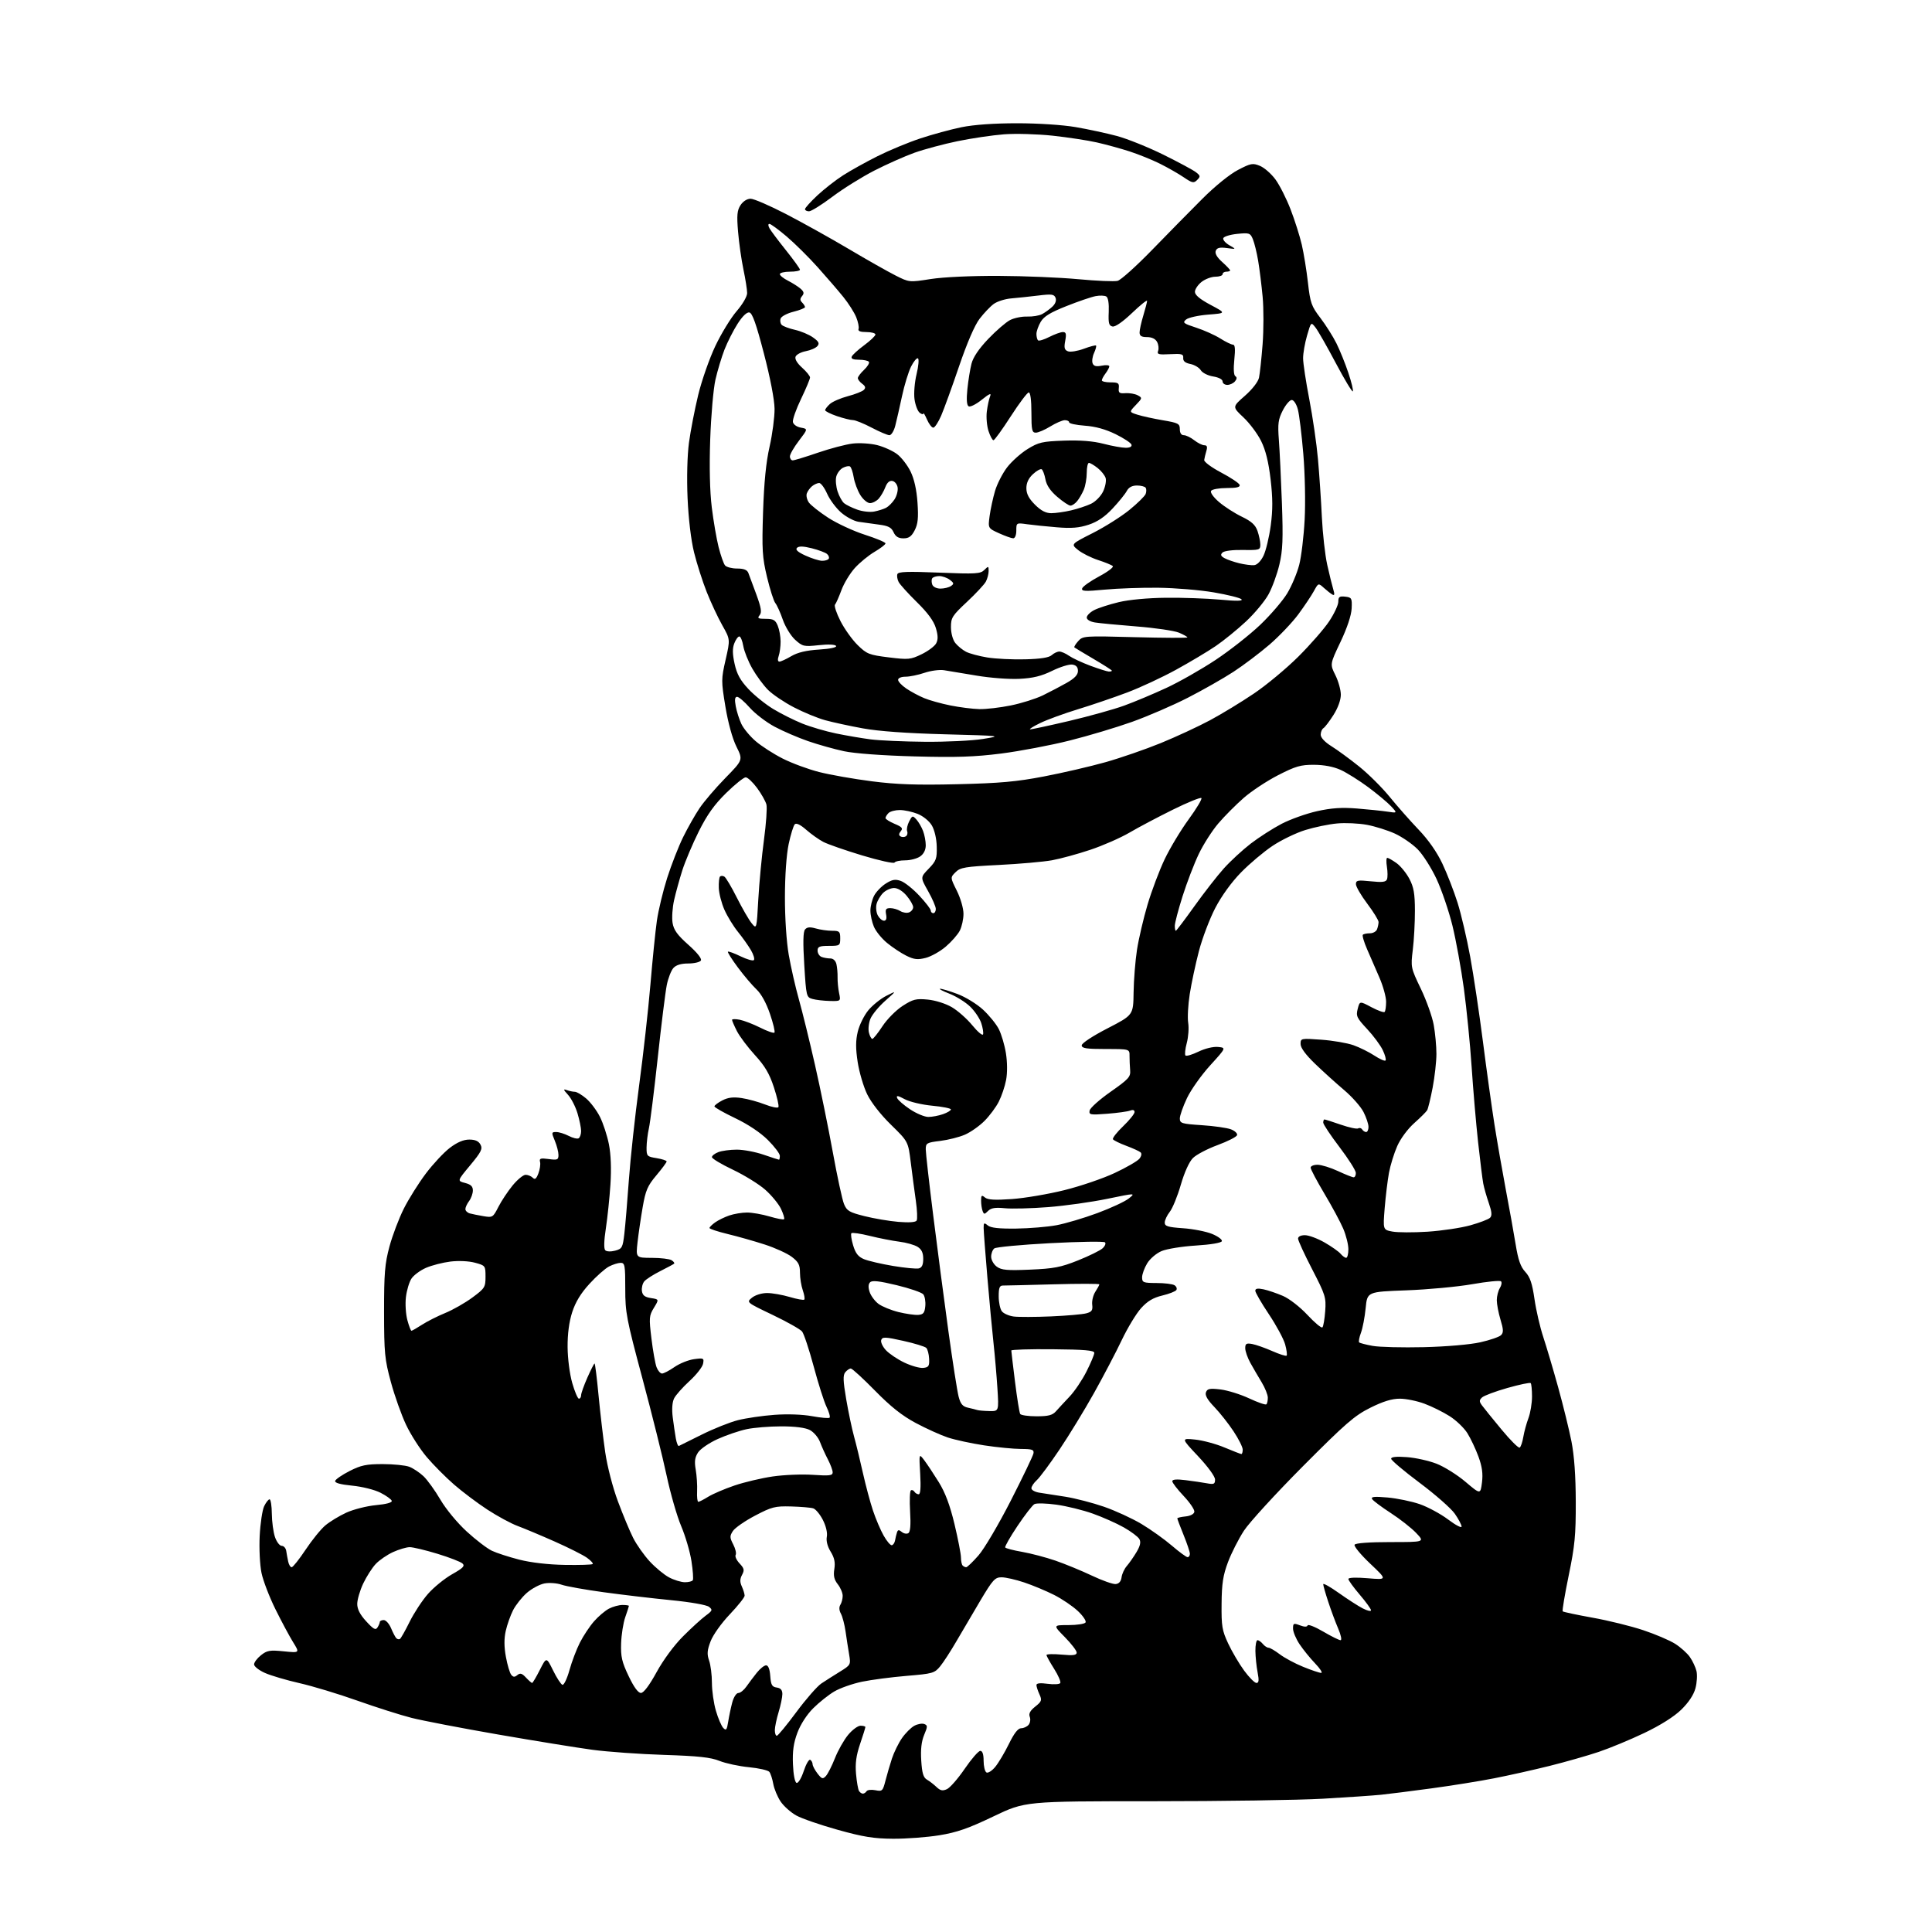 <?xml version="1.0" encoding="UTF-8" standalone="no"?>
<svg 
  version="1.1" 
  xmlns="http://www.w3.org/2000/svg" 
  xmlns:xlink="http://www.w3.org/1999/xlink" 
  xmlns:svg="http://www.w3.org/2000/svg"
  xmlns:rdf="http://www.w3.org/1999/02/22-rdf-syntax-ns#"
  xmlns:cc="http://creativecommons.org/ns#"
  xmlns:dc="http://purl.org/dc/elements/1.1/"
  viewBox="0 0 768 768"
  width="768"
  height="768"
>
<style>svg {background-color: white; }</style>"
<path stroke="none" fill="black" fill-rule="evenodd" d="M355.00,730.93C347.34,730.88 343.08,730.19 333.02,727.38C326.16,725.47 318.75,722.91 316.56,721.70C314.37,720.49 311.56,717.99 310.31,716.14C309.07,714.29 307.75,711.14 307.39,709.14C307.03,707.14 306.33,704.98 305.83,704.35C305.33,703.71 301.67,702.88 297.71,702.49C293.74,702.11 288.48,700.97 286.00,699.98C282.51,698.57 277.59,698.04 264.00,697.60C254.38,697.30 241.55,696.38 235.50,695.57C229.45,694.75 212.57,692.02 198.00,689.49C183.43,686.96 167.94,683.98 163.60,682.88C159.25,681.78 149.58,678.70 142.10,676.05C134.62,673.39 124.28,670.26 119.11,669.09C113.95,667.92 107.76,666.10 105.36,665.04C102.96,663.98 101.00,662.44 101.00,661.63C101.00,660.81 102.24,659.17 103.75,657.97C106.16,656.06 107.27,655.87 112.83,656.43C119.16,657.07 119.16,657.07 116.51,652.79C115.05,650.43 111.89,644.54 109.49,639.69C107.09,634.85 104.59,628.35 103.95,625.25C103.30,622.14 102.98,615.55 103.23,610.56C103.48,605.58 104.28,600.26 105.00,598.75C105.73,597.24 106.70,596.00 107.16,596.00C107.62,596.00 108.03,598.59 108.06,601.75C108.09,604.91 108.65,609.08 109.31,611.00C109.96,612.92 111.17,614.50 111.99,614.50C112.80,614.50 113.61,615.40 113.78,616.50C113.94,617.60 114.29,619.51 114.56,620.75C114.82,621.99 115.44,623.00 115.94,623.00C116.44,623.00 118.92,619.87 121.46,616.06C124.00,612.24 127.52,607.89 129.29,606.40C131.06,604.90 134.82,602.61 137.65,601.31C140.49,600.01 145.79,598.66 149.44,598.32C153.56,597.94 155.94,597.29 155.73,596.60C155.55,596.00 153.54,594.55 151.26,593.39C148.94,592.20 144.00,590.96 140.00,590.57C135.24,590.10 133.00,589.47 133.23,588.68C133.43,588.03 136.01,586.26 138.97,584.75C143.48,582.45 145.63,582.00 152.11,582.00C156.38,582.00 161.14,582.48 162.68,583.06C164.23,583.65 166.78,585.34 168.34,586.81C169.90,588.29 172.93,592.49 175.07,596.15C177.29,599.93 181.79,605.38 185.53,608.80C189.13,612.11 193.63,615.54 195.51,616.44C197.40,617.34 202.30,618.93 206.41,619.98C211.05,621.16 217.89,621.96 224.48,622.07C230.31,622.17 235.31,622.02 235.60,621.73C235.88,621.45 234.85,620.32 233.31,619.22C231.76,618.12 226.00,615.22 220.50,612.78C215.00,610.34 208.36,607.56 205.75,606.59C203.14,605.63 197.74,602.70 193.75,600.10C189.76,597.49 183.80,593.01 180.50,590.14C177.20,587.27 172.31,582.36 169.64,579.21C166.97,576.07 163.27,570.30 161.42,566.38C159.57,562.47 156.85,554.82 155.38,549.38C152.93,540.38 152.69,537.89 152.67,521.50C152.66,506.15 152.98,502.32 154.82,495.50C156.01,491.10 158.58,484.33 160.52,480.46C162.47,476.59 166.41,470.30 169.28,466.50C172.15,462.69 176.45,458.09 178.83,456.28C181.75,454.07 184.26,453.00 186.54,453.00C188.91,453.00 190.25,453.60 191.00,455.00C191.91,456.70 191.30,457.93 186.90,463.22C181.73,469.43 181.73,469.43 184.86,470.24C187.21,470.85 187.99,471.62 187.97,473.28C187.95,474.50 187.28,476.37 186.47,477.44C185.66,478.51 185.00,479.94 185.00,480.62C185.00,481.31 185.79,482.08 186.75,482.35C187.71,482.61 190.17,483.11 192.21,483.45C195.79,484.05 196.00,483.92 198.10,479.79C199.30,477.43 201.85,473.59 203.76,471.25C205.68,468.91 208.00,467.00 208.92,467.00C209.84,467.00 211.12,467.52 211.76,468.16C212.65,469.05 213.19,468.63 214.02,466.44C214.62,464.86 214.92,462.81 214.68,461.89C214.31,460.48 214.85,460.30 218.12,460.74C221.59,461.21 222.00,461.04 222.00,459.10C222.00,457.91 221.35,455.38 220.55,453.47C219.18,450.18 219.21,450.00 221.10,450.00C222.20,450.00 224.44,450.69 226.08,451.54C227.72,452.39 229.50,452.81 230.03,452.48C230.56,452.15 231.00,450.86 231.00,449.60C231.00,448.34 230.35,445.17 229.56,442.54C228.77,439.91 227.08,436.62 225.81,435.22C223.89,433.11 223.81,432.79 225.33,433.34C226.34,433.70 227.77,434.00 228.51,434.00C229.24,434.00 231.25,435.18 232.97,436.63C234.69,438.08 237.16,441.35 238.46,443.91C239.75,446.47 241.37,451.40 242.05,454.86C242.85,458.90 243.06,464.63 242.66,470.83C242.31,476.15 241.49,484.00 240.84,488.27C240.08,493.19 240.00,496.40 240.60,497.00C241.14,497.54 242.82,497.61 244.52,497.16C247.29,496.42 247.55,495.94 248.19,490.43C248.57,487.17 249.38,477.52 249.99,469.00C250.60,460.48 252.43,443.60 254.06,431.50C255.69,419.40 257.70,401.40 258.54,391.50C259.37,381.60 260.53,370.12 261.12,366.00C261.71,361.88 263.55,354.23 265.21,349.00C266.88,343.77 269.73,336.48 271.55,332.78C273.37,329.09 276.30,323.91 278.07,321.28C279.83,318.65 284.44,313.26 288.32,309.29C295.37,302.08 295.37,302.08 292.74,296.79C291.15,293.59 289.42,287.32 288.36,280.89C286.67,270.69 286.68,269.98 288.45,262.23C290.29,254.17 290.29,254.17 287.13,248.58C285.39,245.50 282.60,239.54 280.93,235.33C279.26,231.12 277.00,224.04 275.90,219.59C274.69,214.69 273.68,206.18 273.32,198.00C272.97,189.97 273.20,181.05 273.87,175.99C274.50,171.31 276.15,162.78 277.54,157.03C278.93,151.28 282.00,142.51 284.36,137.54C286.72,132.57 290.53,126.34 292.83,123.69C295.20,120.95 297.00,117.86 297.00,116.50C297.00,115.20 296.34,110.99 295.53,107.14C294.72,103.30 293.76,96.54 293.39,92.11C292.84,85.51 293.02,83.62 294.38,81.54C295.38,80.02 296.98,79.00 298.38,79.00C299.66,79.00 306.07,81.77 312.61,85.17C319.15,88.56 330.35,94.80 337.50,99.04C344.65,103.28 352.96,107.98 355.97,109.50C361.44,112.26 361.44,112.26 369.97,110.92C374.99,110.14 386.12,109.62 397.00,109.67C407.18,109.71 421.45,110.31 428.71,110.99C435.98,111.67 442.98,111.97 444.26,111.65C445.54,111.33 451.74,105.76 458.03,99.28C464.32,92.80 473.30,83.67 477.99,78.99C482.97,74.01 488.82,69.27 492.11,67.56C497.23,64.89 497.98,64.75 500.86,65.94C502.59,66.66 505.36,69.08 507.01,71.33C508.66,73.58 511.37,78.93 513.02,83.22C514.68,87.51 516.68,93.83 517.48,97.26C518.27,100.69 519.38,107.49 519.93,112.37C520.84,120.41 521.30,121.71 524.86,126.37C527.01,129.19 529.89,133.75 531.26,136.50C532.63,139.25 534.77,144.55 536.01,148.27C537.26,152.00 538.05,155.28 537.76,155.57C537.47,155.86 534.42,150.79 530.98,144.30C527.55,137.81 523.93,131.47 522.95,130.22C521.16,127.93 521.16,127.93 519.58,133.37C518.71,136.36 518.00,140.42 518.00,142.40C518.00,144.37 519.11,151.73 520.47,158.74C521.82,165.76 523.38,176.45 523.91,182.50C524.45,188.55 525.15,198.90 525.46,205.50C525.78,212.10 526.73,220.65 527.59,224.50C528.45,228.35 529.53,232.74 529.99,234.26C530.60,236.26 530.51,236.83 529.67,236.36C529.02,236.00 527.50,234.81 526.28,233.71C524.07,231.72 524.07,231.72 522.28,234.98C521.30,236.78 518.52,240.93 516.11,244.20C513.69,247.47 508.54,252.88 504.66,256.23C500.77,259.57 494.32,264.45 490.31,267.06C486.30,269.68 478.14,274.31 472.17,277.37C466.21,280.42 456.23,284.73 450.01,286.95C443.79,289.17 432.58,292.53 425.10,294.40C417.62,296.28 405.43,298.59 398.01,299.54C387.35,300.89 380.10,301.13 363.51,300.68C350.86,300.34 339.71,299.52 335.50,298.62C331.65,297.80 325.24,296.00 321.25,294.62C317.27,293.25 311.28,290.67 307.93,288.88C304.59,287.10 300.15,283.70 298.05,281.32C295.96,278.95 293.69,277.00 293.01,277.00C292.13,277.00 291.97,278.07 292.47,280.75C292.85,282.81 293.86,285.98 294.71,287.78C295.56,289.59 298.11,292.67 300.38,294.62C302.65,296.58 307.48,299.69 311.11,301.53C314.75,303.38 321.28,305.79 325.61,306.89C329.95,308.00 339.35,309.65 346.50,310.57C356.48,311.85 364.38,312.12 380.50,311.74C397.49,311.34 404.08,310.75 415.00,308.65C422.43,307.23 433.41,304.68 439.42,302.99C445.42,301.30 455.32,297.88 461.42,295.39C467.51,292.90 476.32,288.82 481.00,286.31C485.68,283.80 493.55,279.01 498.50,275.66C503.45,272.32 511.36,265.74 516.09,261.04C520.81,256.34 526.33,250.03 528.34,247.01C530.35,244.00 532.00,240.48 532.00,239.20C532.00,237.25 532.45,236.92 534.75,237.18C537.32,237.48 537.49,237.79 537.30,241.88C537.17,244.63 535.52,249.58 532.88,255.15C528.66,264.02 528.66,264.02 530.83,268.37C532.02,270.76 533.00,274.27 533.00,276.16C533.00,278.25 531.85,281.42 530.10,284.18C528.50,286.70 526.70,289.07 526.10,289.44C525.49,289.81 525.00,290.99 525.00,292.05C525.00,293.23 526.63,294.99 529.25,296.62C531.59,298.08 536.53,301.69 540.23,304.66C543.93,307.62 549.41,313.07 552.42,316.77C555.43,320.47 560.60,326.33 563.92,329.80C567.77,333.81 571.19,338.70 573.36,343.30C575.24,347.26 577.95,354.25 579.40,358.83C580.84,363.41 583.11,373.09 584.43,380.33C585.76,387.57 588.03,402.73 589.48,414.00C590.92,425.27 592.99,440.12 594.07,447.00C595.16,453.88 597.20,465.57 598.60,473.00C600.01,480.43 601.77,490.19 602.50,494.70C603.50,500.86 604.45,503.58 606.32,505.59C608.23,507.65 609.08,510.16 609.98,516.39C610.62,520.85 612.20,527.65 613.48,531.50C614.75,535.35 617.42,544.35 619.40,551.50C621.38,558.65 623.76,568.33 624.68,573.00C625.79,578.65 626.37,586.70 626.39,597.00C626.43,610.24 626.02,614.51 623.58,626.29C622.02,633.87 620.95,640.28 621.20,640.54C621.46,640.79 626.81,641.93 633.09,643.06C639.36,644.18 648.43,646.42 653.23,648.03C658.03,649.63 663.72,652.06 665.87,653.42C668.02,654.78 670.67,657.15 671.75,658.69C672.83,660.24 674.01,662.75 674.38,664.29C674.75,665.82 674.56,668.90 673.96,671.14C673.26,673.75 671.24,676.78 668.32,679.63C665.43,682.43 660.05,685.82 653.63,688.89C648.06,691.55 639.90,694.93 635.50,696.41C631.10,697.89 622.33,700.39 616.00,701.97C609.67,703.55 599.77,705.76 594.00,706.89C588.23,708.03 576.98,709.83 569.00,710.91C561.02,711.99 552.02,713.13 549.00,713.44C545.98,713.75 535.62,714.46 526.00,715.01C516.38,715.57 485.77,716.02 458.00,716.02C407.50,716.02 407.50,716.02 394.89,722.06C384.93,726.83 380.40,728.41 373.39,729.55C368.50,730.34 360.23,730.96 355.00,730.93zM343.00,713.00C343.49,713.00 344.15,712.56 344.48,712.03C344.81,711.50 346.38,711.33 347.97,711.64C350.69,712.19 350.93,711.97 351.98,707.86C352.60,705.46 353.76,701.49 354.56,699.04C355.37,696.58 357.16,692.94 358.54,690.94C359.93,688.94 362.14,686.73 363.46,686.02C364.78,685.31 366.56,685.00 367.40,685.32C368.78,685.85 368.77,686.30 367.36,689.67C366.29,692.24 365.92,695.47 366.21,699.89C366.52,704.85 367.05,706.61 368.47,707.43C369.49,708.02 371.20,709.34 372.27,710.36C373.80,711.82 374.70,712.00 376.43,711.21C377.65,710.66 380.83,707.01 383.50,703.10C386.17,699.20 388.95,696.00 389.68,696.00C390.55,696.00 391.00,697.34 391.00,699.94C391.00,702.11 391.50,704.19 392.11,704.57C392.72,704.95 394.30,703.96 395.61,702.38C396.92,700.79 399.37,696.69 401.05,693.25C403.14,688.98 404.68,687.00 405.93,687.00C406.93,687.00 408.27,686.38 408.89,685.63C409.52,684.87 409.73,683.45 409.35,682.47C408.86,681.20 409.49,680.02 411.52,678.40C414.10,676.34 414.26,675.87 413.19,673.51C412.53,672.08 412.00,670.42 412.00,669.82C412.00,669.10 413.54,668.94 416.46,669.34C418.91,669.67 421.17,669.54 421.48,669.04C421.78,668.54 420.68,665.99 419.02,663.37C417.36,660.75 416.00,658.29 416.00,657.90C416.00,657.51 418.70,657.43 422.00,657.73C426.65,658.16 428.00,657.97 428.00,656.92C428.00,656.18 425.88,653.42 423.29,650.78C418.58,646.00 418.58,646.00 424.73,646.00C428.11,646.00 431.17,645.53 431.53,644.95C431.89,644.38 430.51,642.33 428.47,640.41C426.43,638.48 422.18,635.61 419.03,634.01C415.88,632.42 410.55,630.19 407.18,629.06C403.82,627.93 399.75,627.00 398.14,627.00C395.52,627.00 394.65,627.95 389.71,636.25C386.68,641.34 382.38,648.65 380.15,652.50C377.92,656.35 375.04,660.80 373.74,662.38C371.50,665.11 370.78,665.32 360.44,666.18C354.42,666.68 346.41,667.73 342.64,668.51C338.87,669.30 333.92,671.04 331.64,672.39C329.36,673.73 325.60,676.73 323.27,679.05C320.72,681.59 318.22,685.46 316.98,688.78C315.45,692.86 314.99,696.12 315.21,701.32C315.38,705.49 315.97,708.49 316.65,708.72C317.30,708.93 318.55,706.87 319.49,704.04C320.41,701.26 321.58,699.24 322.08,699.55C322.59,699.86 323.01,700.65 323.02,701.31C323.03,701.96 323.91,703.62 324.97,705.00C326.68,707.20 327.07,707.32 328.30,706.00C329.07,705.17 330.69,701.99 331.90,698.92C333.10,695.85 335.46,691.69 337.12,689.67C338.78,687.65 341.01,686.00 342.07,686.00C343.13,686.00 344.00,686.24 344.00,686.53C344.00,686.82 343.05,689.86 341.89,693.28C340.34,697.87 339.92,700.99 340.29,705.18C340.57,708.31 341.10,711.34 341.46,711.93C341.82,712.52 342.51,713.00 343.00,713.00zM308.79,690.00C309.23,690.00 312.72,685.77 316.54,680.61C320.37,675.44 324.85,670.31 326.50,669.21C328.15,668.11 331.47,666.00 333.87,664.52C338.17,661.87 338.23,661.76 337.54,657.66C337.15,655.37 336.51,651.25 336.12,648.50C335.72,645.75 334.89,642.58 334.27,641.45C333.56,640.16 333.48,638.85 334.05,637.95C334.56,637.15 334.98,635.55 334.98,634.38C334.99,633.22 334.12,631.15 333.04,629.78C331.58,627.92 331.23,626.38 331.66,623.71C332.08,621.09 331.69,619.23 330.20,616.81C328.93,614.75 328.36,612.52 328.67,610.89C328.98,609.32 328.35,606.64 327.11,604.21C325.97,601.97 324.24,599.89 323.27,599.59C322.30,599.28 318.34,598.95 314.47,598.84C308.08,598.67 306.79,599.00 300.13,602.50C296.11,604.61 292.16,607.35 291.35,608.59C290.04,610.59 290.05,611.20 291.48,613.95C292.36,615.66 292.79,617.53 292.44,618.10C292.08,618.68 292.78,620.20 293.98,621.48C295.84,623.46 295.99,624.15 294.98,626.03C294.10,627.68 294.08,628.88 294.90,630.67C295.50,632.00 296.00,633.64 296.00,634.31C296.00,634.98 293.34,638.32 290.09,641.74C286.77,645.23 283.44,649.90 282.48,652.42C281.10,656.03 280.98,657.52 281.88,660.10C282.50,661.86 283.00,665.85 283.00,668.97C283.00,672.09 283.71,677.08 284.59,680.07C285.46,683.06 286.78,686.13 287.51,686.89C288.65,688.07 288.95,687.68 289.47,684.39C289.81,682.25 290.53,678.81 291.08,676.75C291.64,674.66 292.70,673.00 293.49,673.00C294.27,673.00 295.72,671.85 296.70,670.44C297.69,669.03 299.55,666.55 300.84,664.94C302.13,663.32 303.79,662.00 304.53,662.00C305.41,662.00 305.99,663.49 306.19,666.25C306.45,669.78 306.88,670.55 308.75,670.82C310.33,671.04 311.00,671.82 311.00,673.41C311.00,674.66 310.33,677.89 309.51,680.59C308.69,683.29 308.02,686.51 308.01,687.75C308.00,688.99 308.36,690.00 308.79,690.00zM254.80,672.97C255.88,672.95 258.13,669.96 261.00,664.72C263.67,659.85 267.94,654.05 271.50,650.49C274.80,647.18 278.85,643.48 280.50,642.27C283.22,640.26 283.35,639.94 281.84,638.74C280.89,637.98 274.50,636.85 266.84,636.10C259.50,635.38 247.43,633.96 240.00,632.94C232.57,631.93 225.03,630.58 223.22,629.94C221.42,629.31 218.38,629.08 216.45,629.44C214.53,629.80 211.37,631.50 209.42,633.20C207.47,634.91 205.02,638.00 203.96,640.07C202.91,642.14 201.59,645.85 201.04,648.32C200.35,651.40 200.37,654.65 201.11,658.66C201.70,661.87 202.65,665.07 203.23,665.76C204.02,666.73 204.59,666.75 205.67,665.86C206.77,664.95 207.50,665.16 209.07,666.85C210.18,668.03 211.28,669.00 211.52,669.00C211.77,669.00 213.15,666.67 214.59,663.82C217.21,658.65 217.21,658.65 219.86,664.03C221.31,667.00 222.99,669.56 223.58,669.74C224.17,669.91 225.42,667.30 226.36,663.93C227.29,660.57 229.17,655.62 230.53,652.94C231.89,650.27 234.41,646.46 236.15,644.49C237.88,642.51 240.56,640.25 242.10,639.45C243.64,638.65 246.05,638.00 247.45,638.00C248.85,638.00 250.00,638.17 250.00,638.37C250.00,638.58 249.35,640.59 248.55,642.85C247.76,645.10 247.02,649.79 246.90,653.26C246.73,658.56 247.21,660.66 249.90,666.29C252.02,670.73 253.68,672.99 254.80,672.97zM499.45,669.00C500.42,669.00 500.53,667.97 499.91,664.75C499.46,662.41 499.07,658.59 499.04,656.25C499.02,653.91 499.39,652.00 499.88,652.00C500.36,652.00 501.32,652.67 502.00,653.50C502.68,654.33 503.71,655.00 504.28,655.00C504.85,655.00 506.84,656.17 508.71,657.59C510.58,659.02 514.77,661.27 518.03,662.59C521.29,663.92 524.51,665.00 525.18,665.00C525.86,665.00 524.78,663.31 522.80,661.25C520.82,659.19 518.03,655.75 516.60,653.61C515.17,651.47 514.00,648.67 514.00,647.39C514.00,645.25 514.24,645.14 516.73,646.09C518.52,646.77 519.57,646.78 519.79,646.13C519.97,645.58 522.76,646.68 525.98,648.57C529.20,650.46 532.31,652.00 532.88,652.00C533.48,652.00 533.07,650.00 531.95,647.38C530.86,644.85 529.08,640.05 527.99,636.72C526.89,633.39 526.00,630.25 526.00,629.75C526.00,629.24 528.81,630.82 532.25,633.27C535.69,635.71 539.96,638.47 541.75,639.38C543.54,640.30 545.00,640.63 545.00,640.11C545.00,639.59 542.98,636.79 540.50,633.89C538.02,630.99 536.00,628.19 536.00,627.67C536.00,627.10 539.07,626.98 543.75,627.38C551.50,628.03 551.50,628.03 544.66,621.56C540.90,618.00 538.12,614.62 538.47,614.05C538.87,613.40 544.35,613.00 552.76,613.00C566.39,613.00 566.39,613.00 562.95,609.38C561.05,607.39 556.51,603.82 552.85,601.45C549.20,599.08 545.87,596.59 545.45,595.92C544.86,594.96 546.26,594.82 551.59,595.28C555.39,595.62 561.16,596.81 564.41,597.94C567.66,599.08 572.73,601.82 575.66,604.03C578.60,606.25 581.00,607.51 581.00,606.84C581.00,606.16 579.80,603.87 578.33,601.76C576.86,599.64 570.56,594.10 564.33,589.44C558.10,584.78 553.00,580.47 553.00,579.87C553.00,579.13 555.09,578.92 559.25,579.23C562.69,579.48 567.99,580.66 571.03,581.84C574.07,583.02 579.25,586.25 582.53,589.03C588.50,594.09 588.50,594.09 589.11,589.29C589.55,585.78 589.17,583.03 587.70,579.00C586.59,575.98 584.61,571.79 583.30,569.70C581.99,567.61 578.82,564.57 576.25,562.95C573.69,561.32 569.20,559.09 566.26,558.00C563.33,556.90 558.91,556.00 556.44,556.00C553.29,556.00 549.79,557.08 544.73,559.60C538.46,562.72 534.91,565.80 517.94,582.85C507.19,593.66 496.63,605.19 494.48,608.48C492.34,611.78 489.48,617.40 488.14,620.98C486.18,626.20 485.67,629.50 485.60,637.50C485.51,646.43 485.79,648.13 488.24,653.36C489.75,656.58 492.60,661.42 494.58,664.11C496.55,666.80 498.75,669.00 499.45,669.00zM158.98,651.51C159.37,651.27 161.10,648.20 162.83,644.70C164.56,641.19 167.85,636.18 170.14,633.58C172.43,630.97 176.75,627.47 179.73,625.78C184.13,623.30 184.90,622.49 183.83,621.50C183.10,620.83 178.61,619.09 173.85,617.64C169.10,616.19 164.15,615.01 162.85,615.02C161.56,615.03 158.59,615.91 156.25,616.97C153.91,618.04 150.81,620.16 149.36,621.70C147.91,623.24 145.67,626.75 144.37,629.50C143.08,632.25 142.02,635.87 142.01,637.55C142.00,639.67 143.10,641.81 145.57,644.50C148.44,647.64 149.31,648.12 150.05,646.95C150.56,646.15 150.98,645.16 150.98,644.75C150.99,644.34 151.70,644.00 152.55,644.00C153.40,644.00 154.71,645.46 155.46,647.25C156.21,649.04 157.15,650.83 157.55,651.22C157.95,651.62 158.60,651.75 158.98,651.51zM443.50,629.69C444.81,629.56 445.62,628.64 445.84,627.00C446.02,625.62 446.96,623.60 447.93,622.50C448.89,621.40 450.62,618.92 451.77,617.00C453.26,614.50 453.59,613.01 452.92,611.81C452.40,610.89 449.62,608.80 446.74,607.17C443.86,605.54 438.30,603.07 434.39,601.68C430.48,600.28 423.98,598.69 419.95,598.13C415.92,597.57 411.97,597.47 411.18,597.92C410.39,598.36 407.36,602.27 404.46,606.61C401.56,610.94 399.36,614.78 399.59,615.14C399.81,615.50 402.84,616.29 406.31,616.89C409.79,617.50 415.75,619.07 419.57,620.38C423.38,621.70 429.88,624.37 434.00,626.32C438.12,628.28 442.40,629.79 443.50,629.69zM272.19,628.96C273.67,628.98 275.12,628.62 275.40,628.16C275.68,627.70 275.44,624.27 274.86,620.54C274.28,616.80 272.44,610.55 270.77,606.63C269.11,602.71 266.50,593.65 264.98,586.50C263.46,579.35 259.14,562.02 255.38,548.00C249.02,524.29 248.54,521.78 248.55,512.25C248.56,502.98 248.38,502.00 246.73,502.00C245.72,502.00 243.64,502.65 242.10,503.45C240.55,504.25 237.05,507.35 234.32,510.34C230.87,514.11 228.76,517.59 227.45,521.64C226.22,525.48 225.59,530.26 225.63,535.50C225.66,540.02 226.46,546.22 227.47,549.75C228.46,553.19 229.65,556.00 230.13,556.00C230.61,556.00 231.00,555.38 231.00,554.62C231.00,553.87 232.12,550.72 233.49,547.62C234.86,544.53 236.15,542.00 236.35,542.00C236.56,542.00 237.28,547.74 237.94,554.75C238.61,561.76 239.80,571.92 240.59,577.33C241.42,582.99 243.56,591.25 245.64,596.83C247.62,602.15 250.34,608.68 251.69,611.34C253.03,614.00 255.99,618.20 258.26,620.67C260.54,623.14 264.00,626.00 265.95,627.03C267.90,628.07 270.71,628.93 272.19,628.96zM384.08,623.00C384.49,623.00 386.68,620.90 388.94,618.33C391.22,615.75 396.97,606.00 401.78,596.58C406.58,587.18 410.64,578.71 410.82,577.75C411.09,576.26 410.34,576.00 405.82,575.98C402.89,575.97 396.32,575.33 391.21,574.55C386.11,573.77 379.61,572.37 376.78,571.43C373.94,570.48 368.22,567.90 364.06,565.68C358.59,562.76 354.10,559.20 347.84,552.82C343.08,547.97 338.75,544.00 338.21,544.00C337.68,544.00 336.69,544.66 336.02,545.48C335.05,546.64 335.13,548.88 336.38,556.23C337.26,561.33 338.65,567.98 339.49,571.00C340.33,574.02 341.91,580.55 343.01,585.50C344.12,590.45 345.92,597.20 347.03,600.50C348.13,603.80 350.04,608.27 351.27,610.44C352.49,612.61 353.95,614.32 354.50,614.25C355.05,614.17 355.64,613.29 355.81,612.30C355.98,611.31 356.32,609.89 356.57,609.14C356.93,608.07 357.33,608.03 358.47,608.97C359.26,609.63 360.44,609.85 361.08,609.45C361.87,608.96 362.10,606.21 361.78,600.82C361.53,596.48 361.67,592.70 362.09,592.44C362.52,592.18 363.14,592.42 363.49,592.98C363.84,593.54 364.60,594.00 365.19,594.00C365.90,594.00 366.10,591.27 365.79,585.86C365.31,577.71 365.31,577.71 367.41,580.48C368.56,582.00 371.15,585.91 373.18,589.18C375.76,593.36 377.62,598.32 379.43,605.88C380.84,611.80 382.00,617.77 382.00,619.15C382.00,620.54 382.30,621.97 382.67,622.33C383.03,622.70 383.67,623.00 384.08,623.00zM472.08,619.00C472.59,619.00 473.00,618.40 473.00,617.67C473.00,616.94 471.88,613.58 470.50,610.19C469.12,606.81 468.00,603.83 468.00,603.58C468.00,603.33 469.46,602.99 471.24,602.81C473.16,602.63 474.60,601.88 474.77,600.99C474.93,600.16 473.02,597.33 470.53,594.69C468.04,592.06 466.00,589.41 466.00,588.81C466.00,588.08 467.73,587.94 471.25,588.38C474.14,588.74 477.96,589.30 479.75,589.63C482.57,590.15 483.00,589.95 483.00,588.13C483.00,586.92 480.15,583.01 476.25,578.86C469.50,571.69 469.50,571.69 475.06,572.25C478.12,572.56 483.40,573.98 486.78,575.41C490.17,576.83 493.18,578.00 493.47,578.00C493.76,578.00 494.00,577.21 494.00,576.24C494.00,575.27 492.37,572.00 490.37,568.99C488.38,565.97 484.94,561.62 482.74,559.32C479.96,556.44 478.93,554.62 479.39,553.44C479.93,552.01 480.90,551.83 485.16,552.33C487.97,552.67 493.10,554.26 496.56,555.88C500.02,557.50 503.10,558.56 503.42,558.24C503.74,557.93 503.99,556.73 503.98,555.58C503.97,554.44 502.87,551.70 501.54,549.50C500.20,547.30 498.18,543.83 497.05,541.79C495.92,539.75 495.00,537.11 495.00,535.93C495.00,534.12 495.45,533.85 497.75,534.26C499.26,534.54 502.85,535.80 505.73,537.07C508.60,538.34 511.18,539.16 511.45,538.88C511.72,538.61 511.46,536.61 510.87,534.44C510.28,532.27 507.37,526.87 504.40,522.43C501.43,517.99 499.00,513.79 499.00,513.10C499.00,512.21 499.94,512.04 502.25,512.52C504.04,512.90 507.52,514.08 510.00,515.15C512.56,516.26 516.76,519.53 519.74,522.72C522.63,525.82 525.30,528.04 525.68,527.65C526.06,527.27 526.56,524.36 526.79,521.18C527.19,515.75 526.87,514.75 521.61,504.57C518.52,498.61 516.00,493.12 516.00,492.37C516.00,491.54 517.09,491.00 518.75,491.01C520.26,491.01 523.77,492.32 526.55,493.91C529.33,495.51 532.19,497.53 532.92,498.41C533.65,499.28 534.64,500.00 535.12,500.00C535.61,500.00 536.00,498.46 536.00,496.58C536.00,494.70 535.07,491.01 533.94,488.37C532.81,485.73 529.44,479.47 526.44,474.45C523.45,469.43 521.00,464.80 521.00,464.16C521.00,463.52 522.24,463.00 523.75,463.01C525.26,463.02 528.91,464.14 531.85,465.51C534.79,466.88 537.60,468.00 538.10,468.00C538.59,468.00 538.99,467.21 538.97,466.25C538.96,465.29 536.04,460.68 532.48,456.00C528.92,451.32 526.01,446.94 526.00,446.25C526.00,445.56 526.22,445.00 526.50,445.00C526.77,445.00 529.69,445.93 532.98,447.07C536.27,448.21 539.39,448.88 539.91,448.55C540.43,448.23 541.14,448.42 541.49,448.98C541.84,449.54 542.54,450.00 543.06,450.00C543.58,450.00 544.00,449.08 544.00,447.96C544.00,446.84 543.11,444.17 542.02,442.04C540.93,439.91 537.47,435.99 534.32,433.33C531.18,430.67 525.99,425.98 522.80,422.91C519.02,419.27 517.00,416.52 517.00,415.01C517.00,412.74 517.13,412.71 525.25,413.30C529.79,413.62 535.52,414.61 538.00,415.48C540.48,416.36 544.23,418.22 546.34,419.61C548.45,421.01 550.45,421.89 550.77,421.56C551.09,421.24 550.60,419.38 549.67,417.44C548.74,415.49 545.94,411.71 543.44,409.04C539.33,404.65 538.97,403.88 539.71,401.04C540.52,397.90 540.52,397.90 545.17,400.38C547.73,401.74 550.08,402.58 550.41,402.26C550.73,401.93 551.00,400.11 551.00,398.21C551.00,396.31 549.81,391.99 548.35,388.63C546.90,385.26 544.69,380.17 543.44,377.33C542.20,374.48 541.44,371.89 541.76,371.58C542.07,371.26 543.34,371.00 544.56,371.00C545.78,371.00 547.06,370.29 547.39,369.42C547.73,368.55 548.00,367.24 548.00,366.52C548.00,365.79 545.98,362.50 543.50,359.21C541.02,355.92 539.00,352.44 539.00,351.47C539.00,349.93 539.71,349.79 544.90,350.33C549.50,350.81 550.93,350.63 551.35,349.53C551.65,348.75 551.63,346.51 551.32,344.56C551.00,342.60 551.07,341.00 551.46,341.00C551.86,341.00 553.51,341.94 555.12,343.08C556.73,344.23 559.03,347.04 560.24,349.33C561.99,352.66 562.44,355.21 562.45,362.00C562.46,366.68 562.09,373.67 561.61,377.55C560.76,384.50 560.81,384.72 564.81,393.05C567.04,397.70 569.34,404.17 569.93,407.43C570.52,410.70 571.00,415.87 571.00,418.93C571.00,422.00 570.32,428.03 569.50,432.35C568.67,436.67 567.69,440.72 567.31,441.35C566.93,441.98 564.62,444.29 562.16,446.47C559.60,448.75 556.73,452.62 555.43,455.57C554.18,458.39 552.70,463.17 552.14,466.18C551.59,469.19 550.82,475.52 550.43,480.25C549.74,488.86 549.74,488.86 553.51,489.57C555.59,489.96 561.88,489.98 567.49,489.62C573.11,489.25 580.73,488.12 584.44,487.09C588.15,486.06 591.69,484.71 592.32,484.08C593.16,483.24 593.04,481.75 591.82,478.22C590.92,475.63 589.93,472.15 589.62,470.50C589.30,468.85 588.38,461.43 587.56,454.00C586.75,446.57 585.59,433.07 584.99,424.00C584.39,414.93 583.00,400.98 581.92,393.00C580.83,385.02 578.79,373.77 577.38,368.00C575.97,362.23 573.12,353.87 571.06,349.43C568.99,345.00 565.59,339.65 563.49,337.55C561.39,335.46 557.34,332.67 554.48,331.36C551.62,330.06 546.64,328.49 543.39,327.88C540.15,327.28 534.80,327.03 531.50,327.34C528.20,327.64 522.51,328.82 518.85,329.96C515.19,331.09 509.34,333.92 505.85,336.25C502.36,338.58 496.73,343.32 493.34,346.79C489.55,350.66 485.60,356.13 483.09,360.94C480.85,365.26 477.91,373.00 476.57,378.14C475.23,383.29 473.59,390.98 472.93,395.23C472.27,399.48 472.00,404.61 472.33,406.62C472.65,408.63 472.40,412.22 471.76,414.61C471.12,416.99 470.89,419.23 471.25,419.58C471.60,419.94 473.92,419.25 476.40,418.05C479.02,416.78 482.27,416.00 484.17,416.18C487.44,416.50 487.44,416.50 481.07,423.50C477.57,427.35 473.42,433.20 471.85,436.50C470.28,439.80 469.00,443.45 469.00,444.60C469.00,446.53 469.71,446.75 477.75,447.28C482.56,447.59 487.77,448.33 489.33,448.93C490.89,449.53 491.98,450.57 491.75,451.25C491.52,451.93 488.03,453.71 483.98,455.20C479.94,456.69 475.53,459.01 474.20,460.35C472.72,461.83 470.83,466.00 469.39,470.97C468.09,475.48 466.11,480.31 465.01,481.71C463.90,483.12 463.00,485.05 463.00,486.00C463.00,487.44 464.23,487.82 470.25,488.24C474.24,488.51 479.43,489.53 481.79,490.49C484.15,491.46 485.92,492.76 485.71,493.38C485.49,494.05 481.36,494.75 475.42,495.12C469.96,495.46 463.82,496.45 461.77,497.31C459.68,498.19 457.16,500.33 456.03,502.19C454.92,504.01 454.01,506.51 454.00,507.75C454.00,509.82 454.46,510.00 459.75,510.02C462.91,510.02 466.12,510.42 466.88,510.90C467.64,511.38 467.97,512.23 467.63,512.79C467.29,513.34 464.77,514.34 462.04,514.99C458.39,515.87 456.14,517.21 453.59,520.03C451.68,522.15 448.23,527.84 445.92,532.69C443.62,537.54 438.65,547.02 434.88,553.76C431.11,560.51 424.93,570.63 421.14,576.26C417.36,581.89 413.30,587.36 412.13,588.40C410.96,589.45 410.00,590.89 410.00,591.61C410.00,592.32 411.46,593.12 413.25,593.38C415.04,593.65 419.70,594.37 423.61,594.99C427.51,595.62 434.38,597.40 438.85,598.95C443.33,600.50 450.03,603.58 453.75,605.80C457.46,608.02 462.90,611.90 465.83,614.42C468.76,616.94 471.58,619.00 472.08,619.00zM277.59,597.00C277.96,597.00 279.74,596.09 281.55,594.97C283.36,593.85 288.04,591.85 291.95,590.52C295.85,589.19 302.70,587.57 307.15,586.92C311.61,586.27 318.80,585.97 323.13,586.27C329.74,586.72 331.00,586.57 331.00,585.29C331.00,584.46 330.14,582.14 329.10,580.14C328.05,578.14 326.64,575.02 325.96,573.20C325.28,571.39 323.45,569.25 321.91,568.45C320.10,567.52 316.08,567.00 310.60,567.00C305.92,567.00 299.71,567.50 296.80,568.12C293.88,568.74 288.73,570.49 285.34,572.02C281.95,573.54 278.42,575.95 277.50,577.36C276.21,579.33 275.99,580.94 276.56,584.22C276.97,586.57 277.22,590.41 277.11,592.75C277.00,595.09 277.21,597.00 277.59,597.00zM604.09,575.45C604.55,575.16 605.20,573.26 605.54,571.21C605.88,569.17 606.80,565.80 607.58,563.73C608.36,561.66 609.00,557.79 609.00,555.15C609.00,552.50 608.76,550.09 608.47,549.80C608.17,549.51 604.01,550.38 599.22,551.74C594.42,553.10 589.88,554.80 589.13,555.51C587.97,556.62 587.97,557.10 589.13,558.69C589.88,559.72 593.37,564.03 596.88,568.26C600.38,572.50 603.63,575.73 604.09,575.45zM269.87,574.79C270.22,574.63 274.32,572.59 279.00,570.26C283.68,567.93 290.13,565.35 293.35,564.54C296.57,563.72 303.09,562.77 307.85,562.42C313.06,562.04 319.03,562.25 322.85,562.96C326.35,563.60 329.47,563.87 329.78,563.55C330.10,563.23 329.55,561.29 328.56,559.24C327.56,557.18 325.27,549.96 323.46,543.20C321.64,536.43 319.56,530.17 318.83,529.28C318.10,528.39 312.81,525.41 307.08,522.67C296.67,517.69 296.67,517.69 298.94,515.84C300.24,514.79 302.82,514.00 304.93,514.00C306.97,514.00 311.01,514.71 313.92,515.57C316.82,516.43 319.43,516.90 319.71,516.62C320.00,516.33 319.73,514.66 319.12,512.90C318.50,511.14 318.00,507.99 318.00,505.90C318.00,502.79 317.41,501.65 314.75,499.62C312.96,498.26 308.12,496.05 304.00,494.72C299.87,493.38 293.24,491.50 289.25,490.54C285.26,489.57 282.01,488.50 282.03,488.14C282.05,487.79 283.06,486.79 284.28,485.92C285.50,485.05 288.03,483.81 289.90,483.17C291.77,482.53 294.95,482.00 296.97,482.00C298.99,482.00 303.01,482.71 305.92,483.57C308.82,484.43 311.42,484.92 311.68,484.65C311.95,484.38 311.40,482.54 310.46,480.55C309.52,478.57 306.69,475.14 304.19,472.93C301.68,470.72 295.88,467.14 291.31,464.97C286.74,462.80 283.00,460.55 283.00,459.98C283.00,459.42 284.15,458.51 285.57,457.98C286.98,457.44 290.28,457.00 292.91,457.00C295.54,457.00 300.30,457.90 303.50,459.00C306.70,460.10 309.47,461.00 309.66,461.00C309.85,461.00 310.00,460.30 310.00,459.45C310.00,458.60 307.86,455.77 305.25,453.17C302.29,450.22 297.38,446.94 292.25,444.49C287.71,442.32 284.00,440.21 284.00,439.80C284.00,439.39 285.41,438.32 287.13,437.43C289.42,436.25 291.50,436.00 294.82,436.50C297.33,436.87 301.53,438.03 304.15,439.06C306.77,440.09 309.15,440.56 309.43,440.11C309.72,439.65 308.91,436.09 307.63,432.20C305.87,426.82 304.07,423.76 300.11,419.43C297.25,416.30 294.03,412.01 292.95,409.91C291.88,407.80 291.00,405.78 291.00,405.41C291.00,405.05 292.39,405.03 294.09,405.37C295.79,405.71 299.45,407.13 302.23,408.52C305.01,409.92 307.53,410.80 307.85,410.48C308.17,410.17 307.37,406.81 306.07,403.01C304.61,398.72 302.59,395.05 300.73,393.31C299.08,391.76 295.75,387.85 293.34,384.61C290.93,381.37 289.13,378.53 289.36,378.31C289.58,378.09 291.83,378.91 294.36,380.14C296.89,381.37 299.28,382.05 299.68,381.66C300.07,381.26 299.55,379.49 298.52,377.72C297.49,375.95 295.16,372.66 293.34,370.42C291.53,368.18 289.11,364.23 287.97,361.65C286.83,359.08 285.82,355.20 285.74,353.03C285.65,350.86 285.87,348.80 286.22,348.44C286.58,348.09 287.36,348.10 287.96,348.48C288.56,348.85 290.79,352.60 292.91,356.83C295.04,361.05 297.67,365.61 298.77,366.97C300.78,369.44 300.78,369.44 301.44,357.47C301.81,350.89 302.82,340.25 303.69,333.83C304.55,327.42 304.99,321.12 304.67,319.83C304.35,318.55 302.68,315.59 300.96,313.25C299.23,310.91 297.19,309.00 296.42,309.00C295.65,309.00 292.15,311.81 288.64,315.25C283.94,319.87 281.10,323.85 277.78,330.50C275.31,335.45 272.36,342.43 271.22,346.00C270.09,349.57 268.62,354.90 267.96,357.83C267.30,360.76 267.03,364.81 267.35,366.83C267.81,369.67 269.22,371.64 273.64,375.57C277.15,378.69 279.06,381.09 278.61,381.82C278.21,382.47 275.95,383.00 273.60,383.00C270.75,383.00 268.77,383.60 267.69,384.79C266.80,385.78 265.61,388.81 265.06,391.54C264.51,394.27 262.88,407.30 261.46,420.50C260.03,433.70 258.45,446.30 257.95,448.50C257.46,450.70 257.04,454.13 257.02,456.12C257.00,459.58 257.18,459.77 261.00,460.38C263.20,460.74 265.00,461.33 265.00,461.70C265.00,462.07 263.16,464.55 260.91,467.22C257.42,471.36 256.63,473.19 255.49,479.78C254.75,484.03 253.83,490.31 253.44,493.75C252.74,500.00 252.74,500.00 259.12,500.02C262.63,500.02 266.16,500.45 266.97,500.96C267.78,501.47 268.23,502.09 267.97,502.33C267.71,502.56 265.22,503.90 262.44,505.30C259.65,506.70 256.81,508.53 256.11,509.37C255.42,510.20 254.99,511.93 255.17,513.19C255.42,514.93 256.30,515.62 258.75,516.00C262.00,516.50 262.00,516.50 259.94,519.87C258.02,523.01 257.96,523.86 258.96,532.10C259.55,536.98 260.47,542.10 260.99,543.48C261.52,544.87 262.50,546.00 263.17,546.00C263.84,546.00 266.07,544.84 268.12,543.41C270.18,541.99 273.67,540.59 275.89,540.29C279.72,539.77 279.91,539.87 279.48,542.11C279.23,543.42 276.80,546.51 274.08,548.99C271.37,551.47 268.61,554.58 267.96,555.89C267.22,557.39 267.02,560.19 267.42,563.39C267.78,566.20 268.33,569.98 268.65,571.79C268.98,573.60 269.52,574.95 269.87,574.79zM412.06,563.00C416.72,563.00 418.38,562.57 419.75,561.02C420.71,559.93 423.14,557.31 425.14,555.20C427.15,553.10 430.18,548.60 431.89,545.21C433.60,541.83 435.00,538.48 435.00,537.78C435.00,536.80 431.15,536.46 418.50,536.35C409.42,536.26 402.00,536.49 402.01,536.85C402.01,537.21 402.68,542.82 403.49,549.32C404.30,555.82 405.22,561.55 405.54,562.07C405.86,562.58 408.79,563.00 412.06,563.00zM393.29,560.92C397.07,561.00 397.07,561.00 396.48,551.75C396.15,546.66 395.45,538.59 394.93,533.81C394.40,529.04 393.31,517.34 392.50,507.81C391.69,498.29 391.02,489.43 391.01,488.13C391.00,486.03 391.19,485.92 392.66,487.13C393.84,488.10 397.10,488.46 403.91,488.38C409.18,488.31 416.42,487.71 419.99,487.04C423.56,486.37 430.86,484.21 436.20,482.23C441.55,480.25 447.17,477.64 448.69,476.43C451.46,474.22 451.46,474.22 440.12,476.56C433.88,477.85 423.32,479.33 416.64,479.85C409.96,480.37 402.22,480.57 399.43,480.29C395.63,479.91 393.97,480.18 392.78,481.36C391.35,482.79 391.14,482.80 390.60,481.39C390.27,480.54 390.00,478.69 390.00,477.30C390.00,475.13 390.23,474.94 391.53,476.02C392.65,476.96 395.48,477.12 402.28,476.64C407.35,476.28 416.73,474.69 423.11,473.10C429.50,471.52 438.50,468.45 443.11,466.28C447.73,464.12 452.13,461.57 452.91,460.63C453.74,459.62 453.94,458.57 453.41,458.09C452.91,457.63 450.35,456.46 447.72,455.48C445.09,454.50 442.70,453.33 442.42,452.88C442.14,452.42 443.96,450.09 446.46,447.70C448.96,445.30 451.00,442.77 451.00,442.06C451.00,441.25 450.36,441.04 449.25,441.47C448.29,441.85 444.19,442.42 440.15,442.73C433.35,443.26 432.82,443.16 433.15,441.44C433.35,440.42 437.11,437.06 441.51,433.98C448.68,428.95 449.47,428.07 449.25,425.44C449.11,423.82 449.01,421.26 449.01,419.75C449.03,417.00 449.03,417.00 439.52,417.00C431.83,417.00 430.00,416.72 430.00,415.54C430.00,414.69 434.33,411.84 440.25,408.79C450.50,403.50 450.50,403.50 450.62,394.50C450.69,389.55 451.30,381.92 451.97,377.55C452.65,373.17 454.54,365.09 456.17,359.59C457.81,354.08 460.87,345.96 462.98,341.54C465.09,337.12 469.38,329.99 472.52,325.69C475.65,321.40 477.93,317.59 477.57,317.24C477.21,316.88 472.10,318.96 466.21,321.87C460.32,324.78 452.57,328.87 449.00,330.97C445.43,333.06 438.41,336.14 433.41,337.81C428.41,339.49 421.54,341.36 418.14,341.98C414.73,342.59 405.20,343.43 396.96,343.84C383.59,344.51 381.74,344.82 379.85,346.71C377.73,348.82 377.73,348.82 380.37,354.11C381.84,357.07 383.00,361.09 383.00,363.25C383.00,365.37 382.34,368.38 381.53,369.95C380.72,371.52 378.22,374.37 375.97,376.29C373.73,378.21 370.13,380.23 367.97,380.78C364.77,381.59 363.36,381.43 360.28,379.91C358.20,378.88 354.76,376.60 352.63,374.84C350.49,373.09 348.13,370.17 347.38,368.36C346.62,366.55 346.00,363.68 346.00,361.98C346.00,360.29 346.66,357.63 347.46,356.07C348.27,354.52 350.36,352.34 352.11,351.23C354.65,349.62 355.87,349.41 358.08,350.18C359.61,350.71 362.92,353.35 365.43,356.03C367.94,358.72 370.00,361.38 370.00,361.96C370.00,362.53 370.45,363.00 371.00,363.00C371.55,363.00 372.00,362.25 372.00,361.33C372.00,360.41 370.62,357.21 368.92,354.21C365.84,348.76 365.84,348.76 369.17,345.32C372.15,342.25 372.49,341.32 372.37,336.55C372.30,333.40 371.50,329.97 370.43,328.14C369.38,326.37 366.97,324.41 364.78,323.53C362.68,322.69 359.48,322.00 357.68,322.00C355.88,322.00 353.86,322.54 353.20,323.20C352.54,323.86 352.00,324.75 352.00,325.19C352.00,325.62 353.63,326.65 355.62,327.49C358.57,328.72 359.03,329.26 358.07,330.41C357.27,331.38 357.23,332.03 357.95,332.47C358.53,332.83 359.48,332.82 360.07,332.46C360.66,332.09 360.90,331.18 360.61,330.43C360.32,329.68 360.68,327.93 361.40,326.54C362.63,324.16 362.79,324.11 364.28,325.76C365.15,326.72 366.34,328.77 366.93,330.32C367.52,331.86 368.00,334.43 368.00,336.01C368.00,337.85 367.20,339.45 365.78,340.44C364.56,341.30 361.88,342.00 359.84,342.00C357.79,342.00 355.87,342.40 355.58,342.88C355.28,343.36 349.51,342.09 342.77,340.06C336.02,338.02 329.04,335.60 327.26,334.66C325.48,333.73 322.42,331.55 320.46,329.83C318.18,327.83 316.55,327.05 315.94,327.66C315.41,328.19 314.31,331.75 313.50,335.56C312.62,339.76 312.03,348.08 312.02,356.62C312.01,364.92 312.63,374.37 313.54,379.56C314.38,384.41 316.20,392.39 317.58,397.30C318.96,402.20 321.84,413.93 323.98,423.36C326.12,432.79 329.30,448.38 331.05,458.00C332.80,467.62 334.80,476.89 335.50,478.60C336.62,481.33 337.59,481.91 343.64,483.43C347.41,484.38 353.47,485.40 357.11,485.71C361.31,486.06 363.96,485.88 364.38,485.20C364.74,484.61 364.60,481.06 364.06,477.31C363.53,473.57 362.62,466.74 362.05,462.14C361.02,453.79 361.02,453.79 354.20,447.12C350.09,443.12 346.31,438.27 344.71,434.98C343.25,431.97 341.56,426.21 340.94,422.19C340.11,416.75 340.12,413.66 340.98,410.09C341.61,407.46 343.49,403.65 345.16,401.62C346.83,399.60 350.06,397.00 352.35,395.84C356.50,393.75 356.50,393.75 351.89,397.84C349.35,400.09 346.71,403.29 346.02,404.95C345.34,406.60 345.06,409.09 345.41,410.48C345.75,411.87 346.37,412.99 346.77,412.98C347.17,412.97 348.98,410.70 350.79,407.94C352.61,405.16 356.19,401.55 358.79,399.87C362.94,397.20 364.13,396.90 368.80,397.35C371.85,397.65 375.91,398.93 378.38,400.38C380.74,401.76 384.41,405.01 386.53,407.60C388.66,410.20 390.57,411.80 390.78,411.17C390.99,410.53 390.67,408.52 390.06,406.69C389.46,404.85 387.47,401.91 385.65,400.15C383.83,398.38 380.12,396.07 377.42,395.01C374.71,393.96 373.05,393.07 373.71,393.05C374.38,393.02 377.49,393.96 380.63,395.14C383.77,396.31 388.32,399.10 390.75,401.34C393.18,403.58 396.01,407.06 397.04,409.08C398.07,411.11 399.35,415.42 399.87,418.67C400.43,422.18 400.47,426.48 399.95,429.26C399.47,431.83 398.15,435.74 397.03,437.94C395.91,440.15 393.34,443.59 391.33,445.60C389.32,447.61 385.84,450.06 383.59,451.04C381.34,452.03 376.91,453.14 373.75,453.53C368.38,454.18 368.00,454.41 368.00,456.87C368.00,458.31 369.33,470.07 370.95,483.00C372.56,495.93 375.28,516.62 376.98,529.00C378.69,541.38 380.53,553.18 381.08,555.24C381.84,558.13 382.69,559.12 384.79,559.58C386.28,559.91 387.95,560.33 388.50,560.51C389.05,560.69 391.20,560.88 393.29,560.92zM367.00,543.76C369.16,543.54 369.48,543.04 369.34,540.14C369.25,538.29 368.74,536.34 368.21,535.81C367.67,535.27 363.55,534.01 359.05,533.01C351.98,531.43 350.79,531.38 350.31,532.64C350.00,533.45 350.82,535.26 352.12,536.68C353.43,538.10 356.75,540.34 359.50,541.65C362.25,542.96 365.62,543.91 367.00,543.76zM566.00,535.52C575.03,535.30 584.40,534.49 588.45,533.58C592.28,532.72 595.98,531.45 596.68,530.75C597.71,529.72 597.67,528.54 596.47,524.58C595.66,521.89 595.00,518.40 595.00,516.83C595.00,515.26 595.55,513.10 596.21,512.03C596.88,510.96 597.09,509.76 596.68,509.35C596.27,508.94 591.11,509.45 585.22,510.49C579.32,511.52 567.52,512.62 559.00,512.93C543.50,513.50 543.50,513.50 542.87,520.00C542.52,523.58 541.68,527.99 541.00,529.80C540.32,531.62 540.00,533.34 540.29,533.62C540.57,533.90 542.99,534.53 545.65,535.01C548.32,535.50 557.48,535.72 566.00,535.52zM163.56,529.00C163.83,529.00 165.72,527.92 167.77,526.59C169.82,525.26 173.97,523.17 177.00,521.93C180.03,520.69 184.86,517.94 187.75,515.81C192.71,512.15 193.00,511.69 193.00,507.51C193.00,503.15 192.93,503.06 188.81,501.95C186.34,501.28 182.31,501.10 179.06,501.49C176.00,501.87 171.63,502.99 169.33,503.99C167.04,504.99 164.44,506.92 163.55,508.28C162.66,509.64 161.68,512.94 161.36,515.62C161.04,518.31 161.30,522.41 161.93,524.75C162.56,527.09 163.29,529.00 163.56,529.00zM417.81,523.29C424.03,523.02 430.33,522.47 431.81,522.07C434.02,521.48 434.44,520.86 434.17,518.62C433.99,517.12 434.55,514.81 435.42,513.48C436.29,512.15 437.00,510.84 437.00,510.55C437.00,510.27 428.79,510.26 418.75,510.54C408.71,510.81 399.71,511.03 398.75,511.02C397.35,511.00 397.00,511.86 397.00,515.31C397.00,517.68 397.56,520.35 398.25,521.25C398.94,522.15 401.07,523.09 403.00,523.34C404.93,523.58 411.59,523.56 417.81,523.29zM365.00,522.69C367.05,522.53 367.56,521.91 367.82,519.18C367.99,517.36 367.63,515.26 367.01,514.51C366.39,513.77 361.64,512.13 356.44,510.88C349.52,509.21 346.70,508.90 345.88,509.72C345.14,510.46 345.08,511.73 345.70,513.60C346.21,515.13 347.79,517.25 349.21,518.31C350.64,519.37 354.21,520.83 357.15,521.56C360.09,522.28 363.62,522.79 365.00,522.69zM365.25,504.21C366.48,503.90 367.00,502.77 367.00,500.41C367.00,498.01 366.36,496.64 364.75,495.63C363.51,494.85 360.25,493.93 357.50,493.59C354.75,493.24 349.47,492.21 345.77,491.29C342.07,490.37 338.78,489.89 338.45,490.22C338.13,490.54 338.43,492.71 339.13,495.04C340.09,498.23 341.15,499.58 343.45,500.54C345.13,501.23 350.32,502.45 355.00,503.23C359.68,504.01 364.29,504.45 365.25,504.21zM409.50,504.70C418.88,504.30 421.68,503.77 428.50,501.04C432.90,499.28 437.30,497.12 438.27,496.24C439.25,495.36 439.69,494.29 439.25,493.85C438.82,493.42 429.02,493.57 417.48,494.18C405.94,494.79 395.94,495.73 395.25,496.27C394.56,496.81 394.00,498.29 394.00,499.57C394.00,500.84 395.01,502.63 396.25,503.53C398.12,504.89 400.37,505.09 409.50,504.70zM369.02,444.00C370.50,444.00 373.12,443.51 374.85,442.90C376.58,442.30 378.00,441.45 378.00,441.02C378.00,440.59 374.67,439.92 370.59,439.54C366.47,439.15 361.61,438.00 359.63,436.94C356.89,435.47 356.20,435.37 356.63,436.49C356.94,437.28 359.25,439.30 361.77,440.97C364.28,442.64 367.55,444.00 369.02,444.00zM329.86,397.90C327.46,397.85 324.38,397.49 323.00,397.11C320.56,396.43 320.48,396.13 319.71,383.61C319.16,374.71 319.25,370.40 320.01,369.49C320.81,368.52 321.96,368.41 324.30,369.08C326.05,369.59 328.95,370.00 330.74,370.00C333.70,370.00 334.00,370.28 334.00,373.00C334.00,375.89 333.83,376.00 329.50,376.00C325.75,376.00 325.00,376.32 325.00,377.89C325.00,378.93 325.71,380.06 326.58,380.39C327.45,380.73 329.02,381.00 330.06,381.00C331.21,381.00 332.17,381.89 332.49,383.25C332.78,384.49 332.99,386.85 332.95,388.50C332.91,390.15 333.18,392.96 333.55,394.75C334.23,398.00 334.23,398.00 329.86,397.90zM467.41,370.00C467.63,370.00 470.95,365.61 474.78,360.25C478.61,354.89 483.88,348.12 486.50,345.21C489.12,342.30 493.93,337.86 497.19,335.35C500.46,332.84 505.98,329.30 509.46,327.48C512.95,325.67 519.28,323.41 523.54,322.46C529.28,321.18 533.39,320.91 539.39,321.39C543.85,321.75 549.30,322.31 551.50,322.64C555.50,323.24 555.50,323.24 553.00,320.53C551.62,319.05 547.53,315.63 543.91,312.93C540.28,310.24 535.33,307.14 532.91,306.04C530.05,304.75 526.32,304.04 522.33,304.02C517.03,304.00 515.01,304.59 508.06,308.15C503.61,310.43 497.45,314.50 494.38,317.19C491.31,319.88 486.78,324.42 484.33,327.29C481.87,330.16 478.36,335.65 476.52,339.50C474.68,343.35 471.79,350.89 470.09,356.26C468.39,361.63 467.00,366.92 467.00,368.01C467.00,369.11 467.18,370.00 467.41,370.00zM351.40,366.00C352.27,366.00 352.56,365.15 352.24,363.50C351.86,361.47 352.16,361.00 353.90,361.00C355.07,361.00 356.86,361.52 357.88,362.16C358.90,362.79 360.47,363.03 361.37,362.69C362.27,362.34 363.00,361.41 363.00,360.61C363.00,359.81 361.83,357.77 360.41,356.08C358.84,354.21 356.88,353.00 355.41,353.00C354.08,353.00 352.11,353.89 351.03,354.97C349.94,356.06 348.78,358.04 348.44,359.38C348.10,360.72 348.33,362.76 348.95,363.91C349.57,365.06 350.67,366.00 351.40,366.00zM367.71,294.87C376.07,294.94 386.42,294.44 390.71,293.75C398.45,292.51 398.35,292.50 375.50,291.89C360.46,291.49 349.21,290.68 343.00,289.54C337.77,288.59 331.02,287.12 328.00,286.29C324.98,285.46 319.38,283.15 315.56,281.16C311.74,279.18 307.13,276.06 305.31,274.25C303.49,272.43 300.68,268.62 299.06,265.78C297.44,262.94 295.82,258.90 295.47,256.81C295.11,254.71 294.40,253.00 293.89,253.00C293.37,253.00 292.47,254.24 291.89,255.75C291.12,257.73 291.16,260.01 292.02,263.91C292.92,267.98 294.28,270.45 297.52,273.91C299.89,276.43 304.33,280.01 307.39,281.85C310.44,283.70 315.62,286.29 318.88,287.61C322.15,288.93 328.18,290.70 332.28,291.55C336.38,292.40 342.61,293.46 346.12,293.92C349.63,294.37 359.34,294.80 367.71,294.87zM409.50,289.92C410.05,289.96 417.02,288.46 425.00,286.59C432.98,284.71 442.82,281.97 446.88,280.49C450.94,279.02 458.47,275.86 463.61,273.47C468.76,271.09 477.58,266.07 483.23,262.32C488.88,258.57 496.88,252.28 501.00,248.34C505.12,244.40 509.94,238.78 511.71,235.84C513.47,232.90 515.61,227.83 516.45,224.56C517.30,221.30 518.27,213.20 518.62,206.56C518.98,199.79 518.75,188.36 518.09,180.50C517.45,172.80 516.47,164.81 515.92,162.75C515.35,160.61 514.30,159.00 513.48,159.00C512.69,159.00 511.09,160.87 509.92,163.16C508.11,166.71 507.88,168.42 508.37,174.91C508.69,179.08 509.23,190.38 509.58,200.00C510.09,214.30 509.91,218.76 508.58,224.40C507.69,228.20 505.75,233.52 504.28,236.22C502.81,238.93 498.78,243.79 495.32,247.02C491.85,250.26 486.43,254.67 483.26,256.82C480.09,258.98 473.00,263.21 467.50,266.23C462.00,269.25 453.23,273.34 448.00,275.30C442.77,277.27 434.00,280.26 428.50,281.94C423.00,283.62 416.25,286.08 413.50,287.42C410.75,288.75 408.95,289.88 409.50,289.92zM389.29,281.88C391.93,281.95 397.55,281.29 401.79,280.43C406.03,279.57 411.75,277.77 414.50,276.44C417.25,275.10 421.52,272.86 424.00,271.46C427.20,269.64 428.50,268.26 428.50,266.70C428.50,265.18 427.80,264.40 426.24,264.18C425.00,264.00 421.40,265.12 418.24,266.67C413.96,268.77 410.64,269.58 405.21,269.85C401.19,270.06 393.57,269.48 388.21,268.57C382.87,267.67 377.04,266.70 375.26,266.42C373.48,266.14 369.98,266.61 367.48,267.46C364.98,268.31 361.60,269.00 359.97,269.00C358.26,269.00 357.00,269.53 357.01,270.25C357.01,270.94 358.47,272.49 360.26,273.70C362.04,274.91 365.24,276.63 367.36,277.51C369.48,278.40 374.21,279.71 377.86,280.44C381.51,281.17 386.66,281.82 389.29,281.88zM440.75,266.95C441.44,266.98 442.00,266.83 442.00,266.61C442.00,266.40 438.74,264.31 434.75,261.97C430.76,259.62 427.32,257.55 427.09,257.36C426.86,257.17 427.54,256.05 428.59,254.87C430.46,252.78 430.96,252.75 451.25,253.29C462.66,253.59 472.00,253.63 472.00,253.37C472.00,253.11 470.49,252.27 468.64,251.49C466.79,250.72 459.25,249.61 451.89,249.03C444.53,248.45 437.04,247.73 435.25,247.44C433.35,247.13 432.00,246.32 432.00,245.48C432.00,244.69 433.33,243.36 434.96,242.52C436.59,241.68 440.98,240.26 444.71,239.37C448.78,238.39 456.31,237.69 463.50,237.62C470.10,237.55 479.77,237.89 485.00,238.37C491.53,238.98 494.19,238.93 493.50,238.22C492.95,237.65 488.00,236.42 482.50,235.48C477.00,234.54 467.10,233.72 460.50,233.64C453.90,233.56 444.28,233.90 439.12,234.39C431.28,235.13 429.81,235.05 430.18,233.89C430.42,233.13 433.45,230.99 436.90,229.14C440.36,227.30 442.81,225.44 442.34,225.02C441.88,224.59 439.25,223.51 436.50,222.62C433.75,221.72 430.18,219.94 428.58,218.65C425.66,216.31 425.66,216.31 434.37,211.91C439.17,209.48 445.73,205.34 448.95,202.71C452.18,200.08 455.08,197.22 455.41,196.37C455.74,195.52 455.75,194.41 455.44,193.91C455.13,193.41 453.57,193.00 451.98,193.00C450.01,193.00 448.69,193.71 447.90,195.19C447.26,196.39 444.72,199.52 442.27,202.14C439.20,205.43 436.27,207.42 432.79,208.57C428.96,209.84 425.92,210.09 420.13,209.61C415.93,209.27 410.59,208.71 408.25,208.39C404.03,207.79 404.00,207.82 404.00,210.89C404.00,212.72 403.49,213.99 402.75,213.98C402.06,213.97 399.53,213.06 397.12,211.97C392.74,209.98 392.74,209.98 393.39,205.11C393.75,202.43 394.72,197.95 395.54,195.16C396.37,192.37 398.52,188.17 400.31,185.82C402.10,183.47 405.77,180.18 408.45,178.52C412.84,175.81 414.31,175.47 422.94,175.16C429.46,174.93 434.51,175.34 438.67,176.41C442.03,177.29 446.00,178.00 447.48,178.00C449.17,178.00 450.02,177.54 449.78,176.75C449.57,176.06 446.72,174.19 443.45,172.58C439.48,170.64 435.42,169.51 431.25,169.22C427.81,168.97 425.00,168.37 425.00,167.88C425.00,167.40 424.21,167.01 423.25,167.03C422.29,167.05 419.70,168.17 417.50,169.53C415.30,170.88 412.71,171.99 411.75,171.99C410.23,172.00 410.00,170.95 410.00,164.00C410.00,159.09 409.60,156.00 408.95,156.00C408.38,156.00 405.16,160.28 401.79,165.50C398.43,170.72 395.34,175.00 394.92,175.00C394.50,175.00 393.62,173.37 392.96,171.38C392.30,169.39 391.99,165.90 392.27,163.63C392.55,161.36 393.14,158.63 393.57,157.56C394.17,156.10 393.35,156.43 390.26,158.91C388.00,160.73 385.65,161.90 385.04,161.52C384.29,161.06 384.13,158.77 384.55,154.67C384.90,151.27 385.63,146.74 386.18,144.59C386.83,142.02 389.10,138.65 392.83,134.74C395.95,131.47 399.85,128.10 401.50,127.24C403.15,126.39 406.22,125.76 408.32,125.84C410.43,125.92 413.10,125.48 414.26,124.86C415.42,124.24 417.25,122.92 418.32,121.92C419.52,120.80 420.01,119.46 419.61,118.42C419.04,116.95 418.10,116.82 412.73,117.48C409.30,117.90 404.48,118.41 402.00,118.62C399.52,118.82 396.38,119.82 395.00,120.84C393.62,121.85 391.11,124.50 389.41,126.72C387.46,129.25 384.43,136.27 381.24,145.62C378.46,153.81 375.25,162.64 374.12,165.25C372.99,167.86 371.58,170.00 370.99,170.00C370.39,170.00 369.27,168.54 368.49,166.75C367.71,164.96 367.06,163.89 367.04,164.37C367.02,164.85 366.35,164.70 365.55,164.04C364.75,163.38 363.84,160.96 363.53,158.67C363.21,156.38 363.58,151.90 364.35,148.73C365.12,145.56 365.37,142.73 364.91,142.45C364.45,142.16 363.22,143.63 362.17,145.71C361.12,147.80 359.50,153.10 358.56,157.50C357.62,161.90 356.41,167.19 355.88,169.25C355.36,171.31 354.31,173.00 353.56,173.00C352.82,173.00 349.64,171.65 346.50,170.00C343.36,168.35 340.02,167.00 339.08,167.00C338.13,167.00 335.25,166.28 332.68,165.41C330.11,164.53 328.00,163.47 328.00,163.06C328.00,162.65 328.85,161.54 329.90,160.59C330.94,159.65 334.16,158.25 337.05,157.49C339.94,156.73 342.79,155.60 343.40,154.98C344.20,154.17 344.03,153.52 342.75,152.57C341.79,151.86 341.00,150.85 341.00,150.31C341.00,149.78 342.11,148.30 343.47,147.03C344.83,145.75 345.70,144.32 345.41,143.85C345.12,143.38 343.35,143.00 341.47,143.00C339.13,143.00 338.23,142.61 338.58,141.75C338.87,141.06 341.10,139.02 343.55,137.22C346.00,135.41 348.00,133.50 348.00,132.97C348.00,132.44 346.39,132.00 344.42,132.00C341.97,132.00 340.98,131.60 341.29,130.75C341.54,130.06 341.11,127.96 340.35,126.08C339.58,124.19 337.29,120.59 335.26,118.08C333.23,115.56 328.62,110.22 325.03,106.21C321.44,102.20 315.87,96.69 312.65,93.96C309.43,91.23 306.38,89.00 305.87,89.00C305.29,89.00 305.30,89.68 305.88,90.75C306.41,91.71 309.35,95.64 312.42,99.47C315.49,103.31 318.00,106.80 318.00,107.22C318.00,107.65 316.20,108.00 314.00,108.00C311.80,108.00 310.00,108.44 310.00,108.97C310.00,109.51 311.46,110.69 313.25,111.59C315.04,112.50 317.29,113.93 318.25,114.77C319.60,115.96 319.73,116.62 318.84,117.69C317.97,118.75 317.97,119.37 318.84,120.24C319.48,120.88 320.00,121.71 320.00,122.08C320.00,122.46 317.96,123.28 315.46,123.91C312.96,124.53 310.65,125.74 310.33,126.59C310.00,127.44 310.19,128.59 310.75,129.15C311.30,129.70 313.68,130.59 316.03,131.12C318.38,131.65 321.60,133.00 323.19,134.14C325.47,135.76 325.84,136.49 324.94,137.57C324.31,138.33 322.23,139.24 320.32,139.60C318.41,139.96 316.58,140.94 316.25,141.78C315.89,142.73 316.86,144.38 318.83,146.14C320.57,147.70 322.00,149.46 322.00,150.06C322.00,150.66 320.39,154.50 318.43,158.58C316.46,162.67 315.01,166.79 315.19,167.75C315.38,168.74 316.73,169.70 318.35,169.99C321.17,170.50 321.17,170.50 317.59,175.19C315.61,177.77 314.00,180.58 314.00,181.44C314.00,182.30 314.51,183.00 315.13,183.00C315.75,183.00 320.26,181.63 325.14,179.95C330.02,178.28 336.24,176.64 338.95,176.32C341.67,176.00 346.05,176.28 348.69,176.94C351.34,177.61 354.92,179.23 356.65,180.55C358.38,181.87 360.78,184.99 361.99,187.49C363.42,190.44 364.38,194.75 364.72,199.81C365.14,205.89 364.89,208.30 363.60,210.80C362.34,213.25 361.29,214.00 359.13,214.00C357.13,214.00 356.00,213.31 355.21,211.57C354.34,209.65 353.10,209.01 349.30,208.53C346.66,208.19 343.03,207.68 341.23,207.41C339.43,207.13 336.32,205.46 334.31,203.70C332.31,201.94 329.82,198.59 328.79,196.25C327.75,193.91 326.34,192.00 325.64,192.00C324.95,192.00 323.68,192.56 322.83,193.25C321.98,193.94 321.03,195.24 320.72,196.14C320.40,197.03 320.77,198.66 321.53,199.74C322.29,200.82 325.74,203.55 329.20,205.80C332.67,208.05 339.21,211.09 343.75,212.55C348.29,214.01 352.00,215.56 352.00,216.01C352.00,216.45 350.05,217.95 347.67,219.35C345.28,220.75 341.75,223.65 339.81,225.79C337.87,227.94 335.47,231.90 334.48,234.60C333.48,237.29 332.34,239.88 331.93,240.35C331.53,240.82 332.51,243.78 334.12,246.92C335.73,250.07 338.80,254.35 340.95,256.45C344.56,259.98 345.49,260.35 353.25,261.31C361.10,262.28 361.96,262.20 366.34,260.08C368.92,258.83 371.53,256.88 372.13,255.76C372.94,254.25 372.91,252.63 372.01,249.63C371.18,246.86 368.77,243.57 364.48,239.37C361.01,235.96 357.74,232.35 357.22,231.34C356.70,230.33 356.47,228.93 356.72,228.23C357.08,227.24 360.72,227.11 373.37,227.63C387.89,228.22 389.74,228.11 391.28,226.57C392.91,224.95 393.00,224.97 393.00,226.99C393.00,228.17 392.50,230.06 391.89,231.20C391.28,232.34 387.91,235.96 384.39,239.25C378.51,244.75 378.00,245.56 378.02,249.36C378.04,251.76 378.77,254.40 379.77,255.63C380.72,256.81 382.62,258.36 384.00,259.08C385.38,259.80 389.20,260.82 392.50,261.36C395.80,261.89 402.55,262.22 407.50,262.09C413.63,261.94 416.99,261.41 418.07,260.43C418.94,259.64 420.31,259.00 421.11,259.00C421.90,259.00 423.65,259.76 424.98,260.70C426.32,261.63 430.13,263.41 433.45,264.65C436.78,265.88 440.06,266.92 440.75,266.95zM309.83,263.00C310.41,263.00 312.53,262.03 314.54,260.84C317.07,259.35 320.48,258.54 325.58,258.21C330.00,257.93 332.72,257.35 332.36,256.77C332.00,256.18 329.23,256.06 325.47,256.47C319.53,257.10 319.02,256.98 316.08,254.32C314.37,252.77 312.17,249.18 311.18,246.34C310.20,243.50 308.86,240.54 308.22,239.76C307.57,238.99 306.09,234.33 304.91,229.43C303.02,221.50 302.84,218.59 303.33,203.50C303.72,191.74 304.51,183.73 305.93,177.50C307.05,172.55 307.93,165.80 307.90,162.50C307.86,158.89 306.17,150.12 303.66,140.51C300.61,128.76 299.07,124.43 297.88,124.21C296.87,124.02 295.13,125.69 293.21,128.70C291.52,131.34 289.19,135.94 288.02,138.91C286.86,141.89 285.23,147.29 284.40,150.91C283.58,154.54 282.64,165.22 282.32,174.67C281.94,185.60 282.17,195.40 282.94,201.67C283.60,207.07 284.83,214.20 285.66,217.50C286.50,220.80 287.64,224.06 288.21,224.75C288.78,225.44 290.94,226.00 293.02,226.00C295.67,226.00 296.99,226.52 297.48,227.75C297.86,228.71 299.29,232.57 300.66,236.31C302.62,241.69 302.89,243.43 301.95,244.56C300.95,245.77 301.35,246.00 304.40,246.00C307.44,246.00 308.24,246.46 309.17,248.75C309.79,250.26 310.30,253.07 310.30,255.00C310.31,256.93 309.97,259.51 309.54,260.75C309.06,262.15 309.16,263.00 309.83,263.00zM373.86,233.98C375.31,233.98 377.18,233.52 378.00,232.97C379.30,232.10 379.24,231.76 377.56,230.48C376.49,229.67 374.61,229.00 373.37,229.00C372.13,229.00 370.87,229.41 370.56,229.91C370.25,230.41 370.27,231.54 370.60,232.41C370.95,233.31 372.35,233.99 373.86,233.98zM498.50,224.67C499.71,224.57 501.19,223.09 502.25,220.93C503.21,218.96 504.50,213.58 505.13,208.96C505.98,202.63 505.96,198.08 505.08,190.53C504.25,183.55 503.11,178.91 501.29,175.27C499.86,172.39 496.70,168.17 494.26,165.89C489.84,161.74 489.84,161.74 494.84,157.36C497.77,154.79 500.10,151.81 500.47,150.15C500.81,148.59 501.45,142.63 501.90,136.91C502.34,131.18 502.35,122.67 501.92,118.00C501.48,113.33 500.68,106.86 500.13,103.62C499.59,100.39 498.64,96.56 498.04,95.10C497.01,92.61 496.64,92.48 491.80,92.97C488.97,93.26 486.48,94.03 486.27,94.69C486.05,95.34 487.14,96.60 488.69,97.49C491.50,99.11 491.50,99.11 487.70,98.61C484.81,98.23 483.75,98.50 483.28,99.71C482.88,100.75 483.77,102.30 485.83,104.14C487.57,105.70 489.00,107.20 489.00,107.49C489.00,107.77 488.32,108.00 487.50,108.00C486.68,108.00 486.00,108.45 486.00,109.00C486.00,109.55 484.71,110.00 483.13,110.00C481.56,110.00 479.08,110.93 477.63,112.07C476.19,113.21 475.00,114.99 475.00,116.01C475.00,117.28 476.99,118.94 481.22,121.19C487.44,124.50 487.44,124.50 480.31,125.06C476.38,125.37 472.41,126.24 471.49,127.01C469.99,128.25 470.41,128.60 475.50,130.25C478.63,131.27 482.94,133.20 485.08,134.55C487.21,135.90 489.48,137.00 490.12,137.00C490.95,137.00 491.10,138.74 490.66,142.95C490.28,146.63 490.43,149.15 491.07,149.54C491.76,149.97 491.71,150.65 490.93,151.59C490.28,152.37 488.91,153.00 487.88,153.00C486.84,153.00 486.00,152.38 486.00,151.63C486.00,150.82 484.47,150.01 482.25,149.65C480.16,149.32 477.98,148.22 477.33,147.17C476.69,146.13 474.82,145.01 473.18,144.69C471.12,144.27 470.25,143.54 470.35,142.30C470.48,140.74 469.78,140.54 465.13,140.79C460.53,141.04 459.84,140.85 460.37,139.47C460.71,138.58 460.53,136.99 459.96,135.93C459.30,134.69 457.87,134.00 455.96,134.00C453.75,134.00 453.00,133.53 453.00,132.16C453.00,131.15 453.67,128.11 454.49,125.41C455.31,122.71 455.98,120.09 455.99,119.60C456.00,119.10 453.30,121.27 450.00,124.42C446.31,127.94 443.32,130.01 442.25,129.79C440.81,129.49 440.54,128.48 440.74,124.01C440.88,120.67 440.52,118.32 439.78,117.87C439.13,117.46 437.22,117.39 435.55,117.71C433.87,118.02 428.65,119.80 423.95,121.67C417.54,124.20 414.98,125.77 413.70,127.93C412.77,129.51 412.00,131.68 412.00,132.74C412.00,133.80 412.28,134.95 412.62,135.29C412.97,135.63 414.97,135.03 417.08,133.96C419.19,132.88 421.63,132.00 422.51,132.00C423.77,132.00 423.96,132.70 423.44,135.49C422.91,138.28 423.13,139.11 424.53,139.65C425.50,140.02 428.32,139.57 430.80,138.65C433.28,137.73 435.48,137.15 435.69,137.36C435.90,137.57 435.55,138.90 434.91,140.31C434.26,141.72 434.00,143.57 434.33,144.42C434.76,145.55 435.74,145.80 437.96,145.36C439.63,145.02 440.99,145.14 440.97,145.62C440.95,146.11 440.28,147.37 439.47,148.44C438.66,149.51 438.00,150.75 438.00,151.19C438.00,151.64 439.57,152.00 441.49,152.00C444.51,152.00 444.94,152.30 444.74,154.25C444.54,156.16 444.94,156.47 447.39,156.29C448.99,156.18 451.17,156.56 452.25,157.13C454.14,158.14 454.11,158.28 451.52,160.98C448.83,163.79 448.83,163.79 452.16,164.85C454.00,165.44 458.54,166.43 462.25,167.06C468.39,168.10 469.00,168.42 469.00,170.60C469.00,172.13 469.58,173.00 470.59,173.00C471.47,173.00 473.33,173.90 474.73,175.00C476.13,176.10 477.94,177.00 478.75,177.00C479.82,177.00 480.04,177.62 479.55,179.25C479.18,180.49 478.79,182.11 478.69,182.85C478.58,183.59 481.61,185.83 485.44,187.85C489.25,189.86 492.55,192.06 492.77,192.75C493.05,193.65 491.61,194.00 487.64,194.00C484.60,194.00 481.80,194.51 481.42,195.13C481.02,195.78 482.37,197.68 484.61,199.59C486.75,201.42 490.81,204.03 493.63,205.39C497.49,207.25 499.03,208.65 499.88,211.08C500.49,212.85 501.00,215.30 501.00,216.52C501.00,218.61 500.60,218.73 494.05,218.62C489.97,218.55 486.62,218.98 485.94,219.66C485.07,220.53 485.28,221.08 486.83,221.91C487.96,222.51 490.59,223.42 492.69,223.92C494.79,224.42 497.40,224.76 498.50,224.67zM326.69,222.92C327.90,222.96 329.13,222.60 329.43,222.11C329.73,221.63 329.41,220.76 328.73,220.19C328.04,219.62 325.31,218.60 322.67,217.94C319.32,217.10 317.55,217.05 316.82,217.78C316.09,218.51 317.10,219.43 320.14,220.83C322.54,221.93 325.49,222.87 326.69,222.92zM347.50,203.35C349.15,203.03 351.29,202.35 352.25,201.85C353.21,201.34 354.71,199.85 355.58,198.52C356.44,197.20 357.01,195.08 356.83,193.82C356.65,192.55 355.71,191.37 354.75,191.19C353.59,190.97 352.65,191.80 351.93,193.68C351.34,195.23 350.15,197.28 349.28,198.25C348.40,199.21 346.85,200.00 345.83,200.00C344.81,200.00 343.07,198.54 341.97,196.75C340.87,194.96 339.70,191.80 339.36,189.73C339.02,187.65 338.36,185.72 337.89,185.43C337.42,185.14 336.14,185.39 335.03,185.98C333.93,186.57 332.75,188.15 332.42,189.48C332.08,190.81 332.33,193.46 332.96,195.37C333.59,197.28 334.75,199.38 335.54,200.03C336.33,200.69 338.67,201.84 340.74,202.58C342.81,203.33 345.85,203.67 347.50,203.35zM417.89,204.00C419.58,204.00 423.12,203.50 425.74,202.89C428.36,202.28 431.94,201.10 433.70,200.26C435.49,199.41 437.60,197.25 438.51,195.35C439.39,193.48 439.84,191.07 439.50,190.00C439.16,188.93 437.72,187.14 436.31,186.03C434.89,184.91 433.34,184.00 432.87,184.00C432.39,184.00 432.00,185.78 432.00,187.95C432.00,190.13 431.46,193.16 430.81,194.70C430.15,196.24 428.96,198.29 428.15,199.25C427.35,200.21 426.17,201.00 425.53,201.00C424.88,201.00 422.53,199.43 420.30,197.52C417.54,195.16 416.02,192.92 415.58,190.56C415.22,188.64 414.55,186.84 414.09,186.55C413.63,186.27 412.07,187.13 410.63,188.47C408.86,190.10 408.00,191.94 408.00,194.05C408.00,196.30 408.97,198.17 411.40,200.60C413.80,203.00 415.71,204.00 417.89,204.00zM321.60,84.00C320.72,84.00 320.00,83.61 320.00,83.14C320.00,82.66 322.21,80.21 324.91,77.68C327.61,75.16 332.22,71.56 335.16,69.68C338.10,67.80 344.23,64.39 348.80,62.10C353.36,59.81 361.01,56.63 365.80,55.04C370.58,53.45 377.97,51.44 382.21,50.57C387.11,49.57 395.16,49.00 404.33,49.00C412.72,49.00 422.45,49.64 427.62,50.53C432.50,51.37 439.88,52.96 444.00,54.06C448.12,55.17 456.45,58.52 462.50,61.51C468.55,64.50 474.38,67.64 475.45,68.49C477.20,69.86 477.25,70.18 475.89,71.54C474.53,72.90 473.97,72.79 470.59,70.50C468.52,69.09 464.27,66.66 461.16,65.11C458.05,63.55 452.57,61.34 449.00,60.18C445.43,59.03 439.56,57.42 435.97,56.61C432.38,55.80 424.51,54.60 418.47,53.94C412.43,53.29 403.73,53.04 399.11,53.39C394.50,53.75 386.18,54.98 380.61,56.13C375.05,57.28 367.35,59.35 363.50,60.72C359.65,62.10 352.46,65.30 347.52,67.83C342.58,70.37 335.09,75.04 330.87,78.22C326.65,81.40 322.48,84.00 321.60,84.00z" />

</svg>